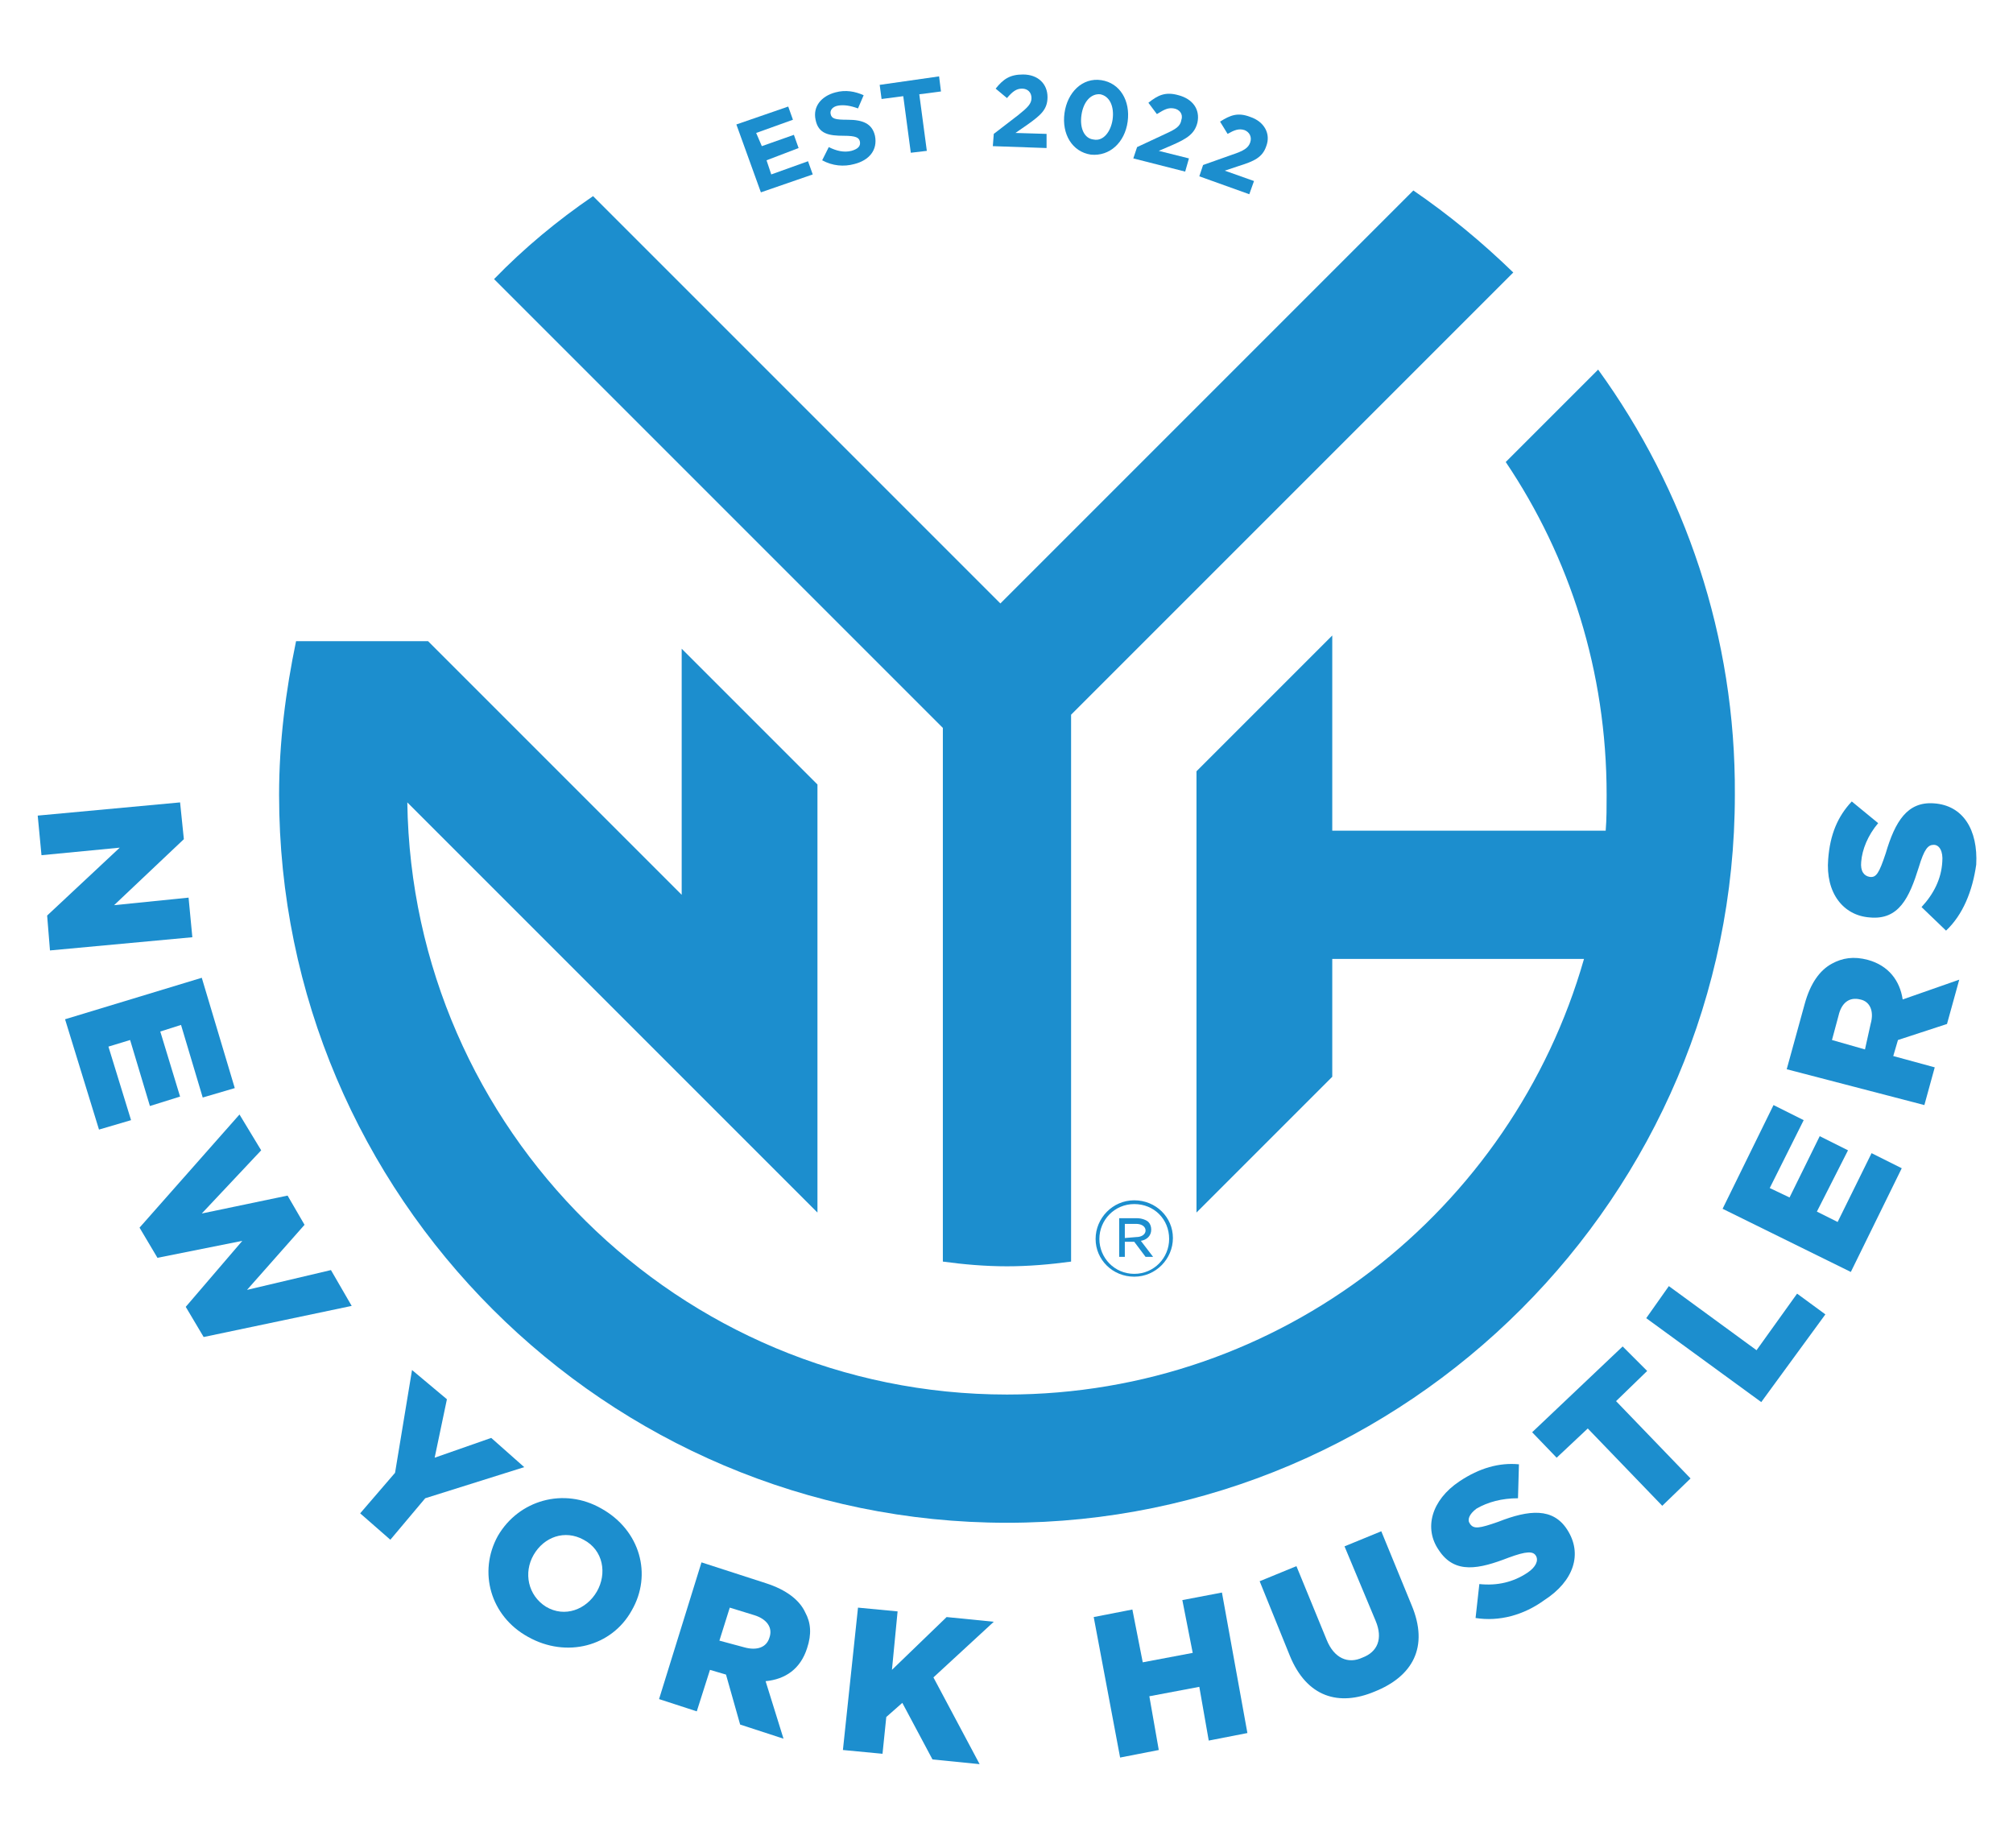 <?xml version="1.0" encoding="UTF-8"?> <!-- Generator: Adobe Illustrator 27.4.0, SVG Export Plug-In . SVG Version: 6.00 Build 0) --> <svg xmlns="http://www.w3.org/2000/svg" xmlns:xlink="http://www.w3.org/1999/xlink" version="1.1" id="Layer_1" x="0px" y="0px" viewBox="0 0 213.5 196" style="enable-background:new 0 0 213.5 196;" xml:space="preserve"> <style type="text/css"> .st0{fill:#1C8ECE;} </style> <g> <polygon class="st0" points="78.1,13.2 83.6,11.3 84.1,12.7 80.2,14.1 80.8,15.5 84.2,14.3 84.7,15.7 81.3,17 81.8,18.5 85.7,17.1 86.2,18.5 80.7,20.4 "></polygon> <g> <path class="st0" d="M87.2,17l0.7-1.4c0.8,0.4,1.6,0.6,2.4,0.4c0.7-0.2,1-0.5,0.9-1l0,0c-0.1-0.4-0.4-0.6-1.7-0.6 c-1.6,0-2.7-0.2-3-1.7l0,0c-0.3-1.4,0.6-2.5,2.1-2.9c1.1-0.3,2.1-0.1,3,0.3L91,11.5c-0.8-0.3-1.5-0.4-2.1-0.3 c-0.6,0.1-0.9,0.5-0.8,0.9l0,0c0.1,0.5,0.5,0.6,1.8,0.6c1.6,0,2.6,0.4,2.9,1.7l0,0c0.3,1.5-0.6,2.6-2.2,3 C89.5,17.7,88.3,17.6,87.2,17"></path> <polygon class="st0" points="95.8,10.2 93.5,10.5 93.3,9 99.6,8.1 99.8,9.7 97.5,10 98.3,16 96.6,16.2 "></polygon> <path class="st0" d="M105.4,14.2l2.6-2c1-0.8,1.4-1.2,1.4-1.8s-0.4-1-1-1s-1,0.3-1.6,1l-1.2-1c0.8-1,1.5-1.5,2.9-1.5 c1.6,0,2.6,1,2.6,2.4l0,0c0,1.3-0.7,1.9-2.1,2.9l-1.3,0.9l3.3,0.1v1.5l-5.7-0.2L105.4,14.2z"></path> <path class="st0" d="M112.9,12L112.9,12c0.3-2.2,1.9-3.8,3.9-3.5s3.1,2.2,2.8,4.4l0,0c-0.3,2.2-1.9,3.7-3.9,3.5 C113.7,16.1,112.6,14.2,112.9,12 M118,12.7L118,12.7c0.2-1.4-0.3-2.5-1.3-2.7c-1-0.1-1.8,0.8-2,2.2l0,0c-0.2,1.4,0.3,2.5,1.3,2.6 C117,15,117.8,14,118,12.7"></path> <path class="st0" d="M120.6,15.6l3-1.4c1.1-0.5,1.6-0.8,1.7-1.5c0.2-0.6-0.2-1.1-0.8-1.2c-0.6-0.1-1,0.1-1.8,0.6l-0.9-1.2 c1-0.8,1.8-1.2,3.2-0.8c1.5,0.4,2.3,1.5,2,2.9l0,0c-0.3,1.2-1.1,1.7-2.7,2.4l-1.4,0.6l3.2,0.8l-0.4,1.4l-5.5-1.4L120.6,15.6z"></path> <path class="st0" d="M127.6,17.5l3.1-1.1c1.2-0.4,1.7-0.7,1.9-1.3c0.2-0.6-0.1-1.1-0.6-1.3c-0.6-0.2-1.1,0-1.8,0.4l-0.8-1.3 c1.1-0.7,1.9-1,3.2-0.5c1.5,0.5,2.2,1.8,1.7,3.1l0,0c-0.4,1.2-1.3,1.6-2.9,2.1l-1.5,0.5l3.1,1.1l-0.5,1.4l-5.3-1.9L127.6,17.5z"></path> <path class="st0" d="M100,133.8c2.2,0.3,4.5,0.5,6.8,0.5s4.6-0.2,6.8-0.5v-58l46.9-46.9c-3.3-3.2-6.8-6.1-10.6-8.7L106.1,64 L62.9,20.8c-3.8,2.6-7.3,5.5-10.5,8.8L100,77.2L100,133.8L100,133.8z"></path> <path class="st0" d="M116.2,131.4L116.2,131.4c0-2.2,1.8-4.1,4.1-4.1s4.1,1.8,4.1,4l0,0c0,2.2-1.8,4.1-4.1,4.1 C118,135.4,116.2,133.6,116.2,131.4 M124,131.4L124,131.4c0-2.1-1.6-3.7-3.7-3.7s-3.7,1.7-3.7,3.7l0,0c0,2,1.6,3.7,3.7,3.7 S124,133.4,124,131.4 M118.7,129.2h1.9c0.5,0,1,0.2,1.2,0.4c0.2,0.2,0.3,0.5,0.3,0.8l0,0c0,0.7-0.5,1.1-1.1,1.2l1.3,1.7h-0.8 l-1.2-1.6l0,0h-1v1.6h-0.6L118.7,129.2L118.7,129.2z M120.5,131.2c0.6,0,1-0.3,1-0.7l0,0c0-0.4-0.4-0.7-1-0.7h-1.2v1.5 L120.5,131.2L120.5,131.2z"></path> <path class="st0" d="M169.5,39.2l-9.8,9.8c6.8,10.1,10.7,22.2,10.7,35.3c0,1.3,0,2.6-0.1,3.8h-29V67.4l-14.4,14.4v46.8l14.4-14.4 v-12.5H168c-7.6,26.6-32.1,46.2-61.2,46.2c-34.8,0-63.1-28.1-63.6-62.8l43.5,43.5V83.2L72.3,68.8v26.1L45.4,68l0,0h-14 c-1.1,5.3-1.8,10.7-1.8,16.3c0,42.6,34.7,77.2,77.2,77.2S184,126.8,184,84.3C184.1,67.5,178.7,51.9,169.5,39.2"></path> <polygon class="st0" points="19.1,85.1 19.5,89 12.1,96 20,95.2 20.4,99.4 5.3,100.8 5,97.1 12.7,89.9 4.4,90.7 4,86.5 "></polygon> <polygon class="st0" points="21.4,103.7 24.9,115.4 21.5,116.4 19.2,108.7 17,109.4 19.1,116.3 15.9,117.3 13.8,110.3 11.5,111 13.9,118.8 10.5,119.8 6.9,108.1 "></polygon> <polygon class="st0" points="25.4,118.2 27.7,122 21.4,128.7 30.5,126.8 32.3,129.9 26.2,136.8 35.1,134.7 37.3,138.5 21.6,141.8 19.7,138.6 25.7,131.6 16.7,133.4 14.8,130.2 "></polygon> <polygon class="st0" points="41.9,156.2 43.7,145.3 47.4,148.4 46.1,154.6 52.1,152.5 55.6,155.6 45.1,158.9 41.4,163.3 38.2,160.5 "></polygon> <path class="st0" d="M52.8,162.9L52.8,162.9c2.2-3.8,7-5.2,11-2.9c4.1,2.3,5.4,7,3.2,10.8l0,0c-2.1,3.8-6.9,5.1-11,2.8 C52,171.4,50.7,166.7,52.8,162.9 M63.3,168.8L63.3,168.8c1.1-1.9,0.7-4.4-1.4-5.5c-2-1.1-4.2-0.3-5.3,1.6l0,0 c-1.1,1.9-0.6,4.3,1.3,5.5C59.9,171.6,62.2,170.7,63.3,168.8"></path> <path class="st0" d="M74.4,165.7l6.8,2.2c2.2,0.7,3.6,1.8,4.2,3.1c0.6,1.1,0.7,2.3,0.2,3.8l0,0c-0.7,2.2-2.3,3.3-4.4,3.5l1.9,6.1 l-4.6-1.5l-1.5-5.3l0,0l-1.7-0.5l-1.4,4.4l-4-1.3L74.4,165.7z M78.9,174.7c1.4,0.4,2.4,0,2.7-1l0,0c0.4-1.1-0.3-2-1.6-2.4 l-2.6-0.8l-1.1,3.5L78.9,174.7z"></path> <polygon class="st0" points="91,170.5 95.2,170.9 94.6,177.1 100.4,171.5 105.4,172 99,177.9 103.9,187.1 98.9,186.6 95.7,180.6 94,182.1 93.6,186 89.4,185.6 "></polygon> <polygon class="st0" points="116,171.5 120.1,170.7 121.2,176.3 126.5,175.3 125.4,169.7 129.6,168.9 132.3,183.8 128.2,184.6 127.2,178.9 121.9,179.9 122.9,185.6 118.8,186.4 "></polygon> <path class="st0" d="M136.8,175.6l-3.2-7.9l3.9-1.6l3.2,7.8c0.8,2,2.3,2.6,3.8,1.9c1.6-0.6,2.2-2,1.4-3.9l-3.3-7.9l3.9-1.6 l3.2,7.8c1.9,4.5,0.1,7.6-3.9,9.2C142,181,138.6,180,136.8,175.6"></path> <path class="st0" d="M156.5,171.6l0.4-3.6c1.9,0.2,3.6-0.2,5.1-1.2c0.9-0.6,1.2-1.3,0.9-1.8l0,0c-0.3-0.5-1-0.5-2.9,0.2 c-3.1,1.2-5.7,1.8-7.4-0.8l0,0c-1.6-2.3-0.8-5.3,2.2-7.3c2.1-1.4,4.2-2,6.3-1.8l-0.1,3.6c-1.7,0-3.2,0.4-4.4,1.1 c-0.8,0.6-1,1.2-0.7,1.6l0,0c0.4,0.6,1,0.5,3-0.2c3.3-1.3,5.8-1.5,7.3,0.8l0,0c1.7,2.6,0.7,5.5-2.4,7.5 C161.6,171.3,159,172,156.5,171.6"></path> <polygon class="st0" points="168.4,151.5 165.1,154.6 162.5,151.9 172.1,142.8 174.7,145.4 171.4,148.6 179.3,156.8 176.3,159.7 "></polygon> <polygon class="st0" points="174.6,139.8 177,136.4 186.3,143.2 190.6,137.2 193.6,139.4 186.8,148.7 "></polygon> <polygon class="st0" points="182.7,128.2 188.1,117.2 191.3,118.8 187.7,126 189.8,127 193,120.5 196,122 192.7,128.5 194.9,129.6 198.5,122.3 201.7,123.9 196.3,134.9 "></polygon> <path class="st0" d="M189.5,113.4l1.9-6.9c0.6-2.2,1.6-3.6,2.9-4.3c1.1-0.6,2.3-0.8,3.8-0.4l0,0c2.2,0.6,3.4,2.2,3.7,4.2l6-2.1 l-1.3,4.7l-5.2,1.7l0,0l-0.5,1.7l4.4,1.2l-1.1,4L189.5,113.4z M198.4,108.6c0.4-1.4-0.1-2.4-1.1-2.6l0,0c-1.2-0.3-2,0.4-2.3,1.7 l-0.7,2.6l3.5,1L198.4,108.6z"></path> <path class="st0" d="M206.4,98.7l-2.6-2.5c1.3-1.4,2.1-3,2.2-4.8c0.1-1.1-0.3-1.8-0.9-1.8l0,0c-0.6,0-1,0.4-1.6,2.4 c-1,3.2-2.1,5.6-5.2,5.3l0,0c-2.8-0.2-4.7-2.6-4.4-6.2c0.2-2.6,1-4.5,2.5-6.1l2.8,2.3c-1.1,1.3-1.7,2.8-1.8,4.1 c-0.1,1,0.3,1.5,0.9,1.6l0,0c0.7,0.1,1-0.4,1.7-2.5c1-3.4,2.3-5.5,5.1-5.3l0,0c3.1,0.2,4.7,2.8,4.5,6.5 C209.2,94.5,208.2,97,206.4,98.7"></path> </g> </g> </svg> 
